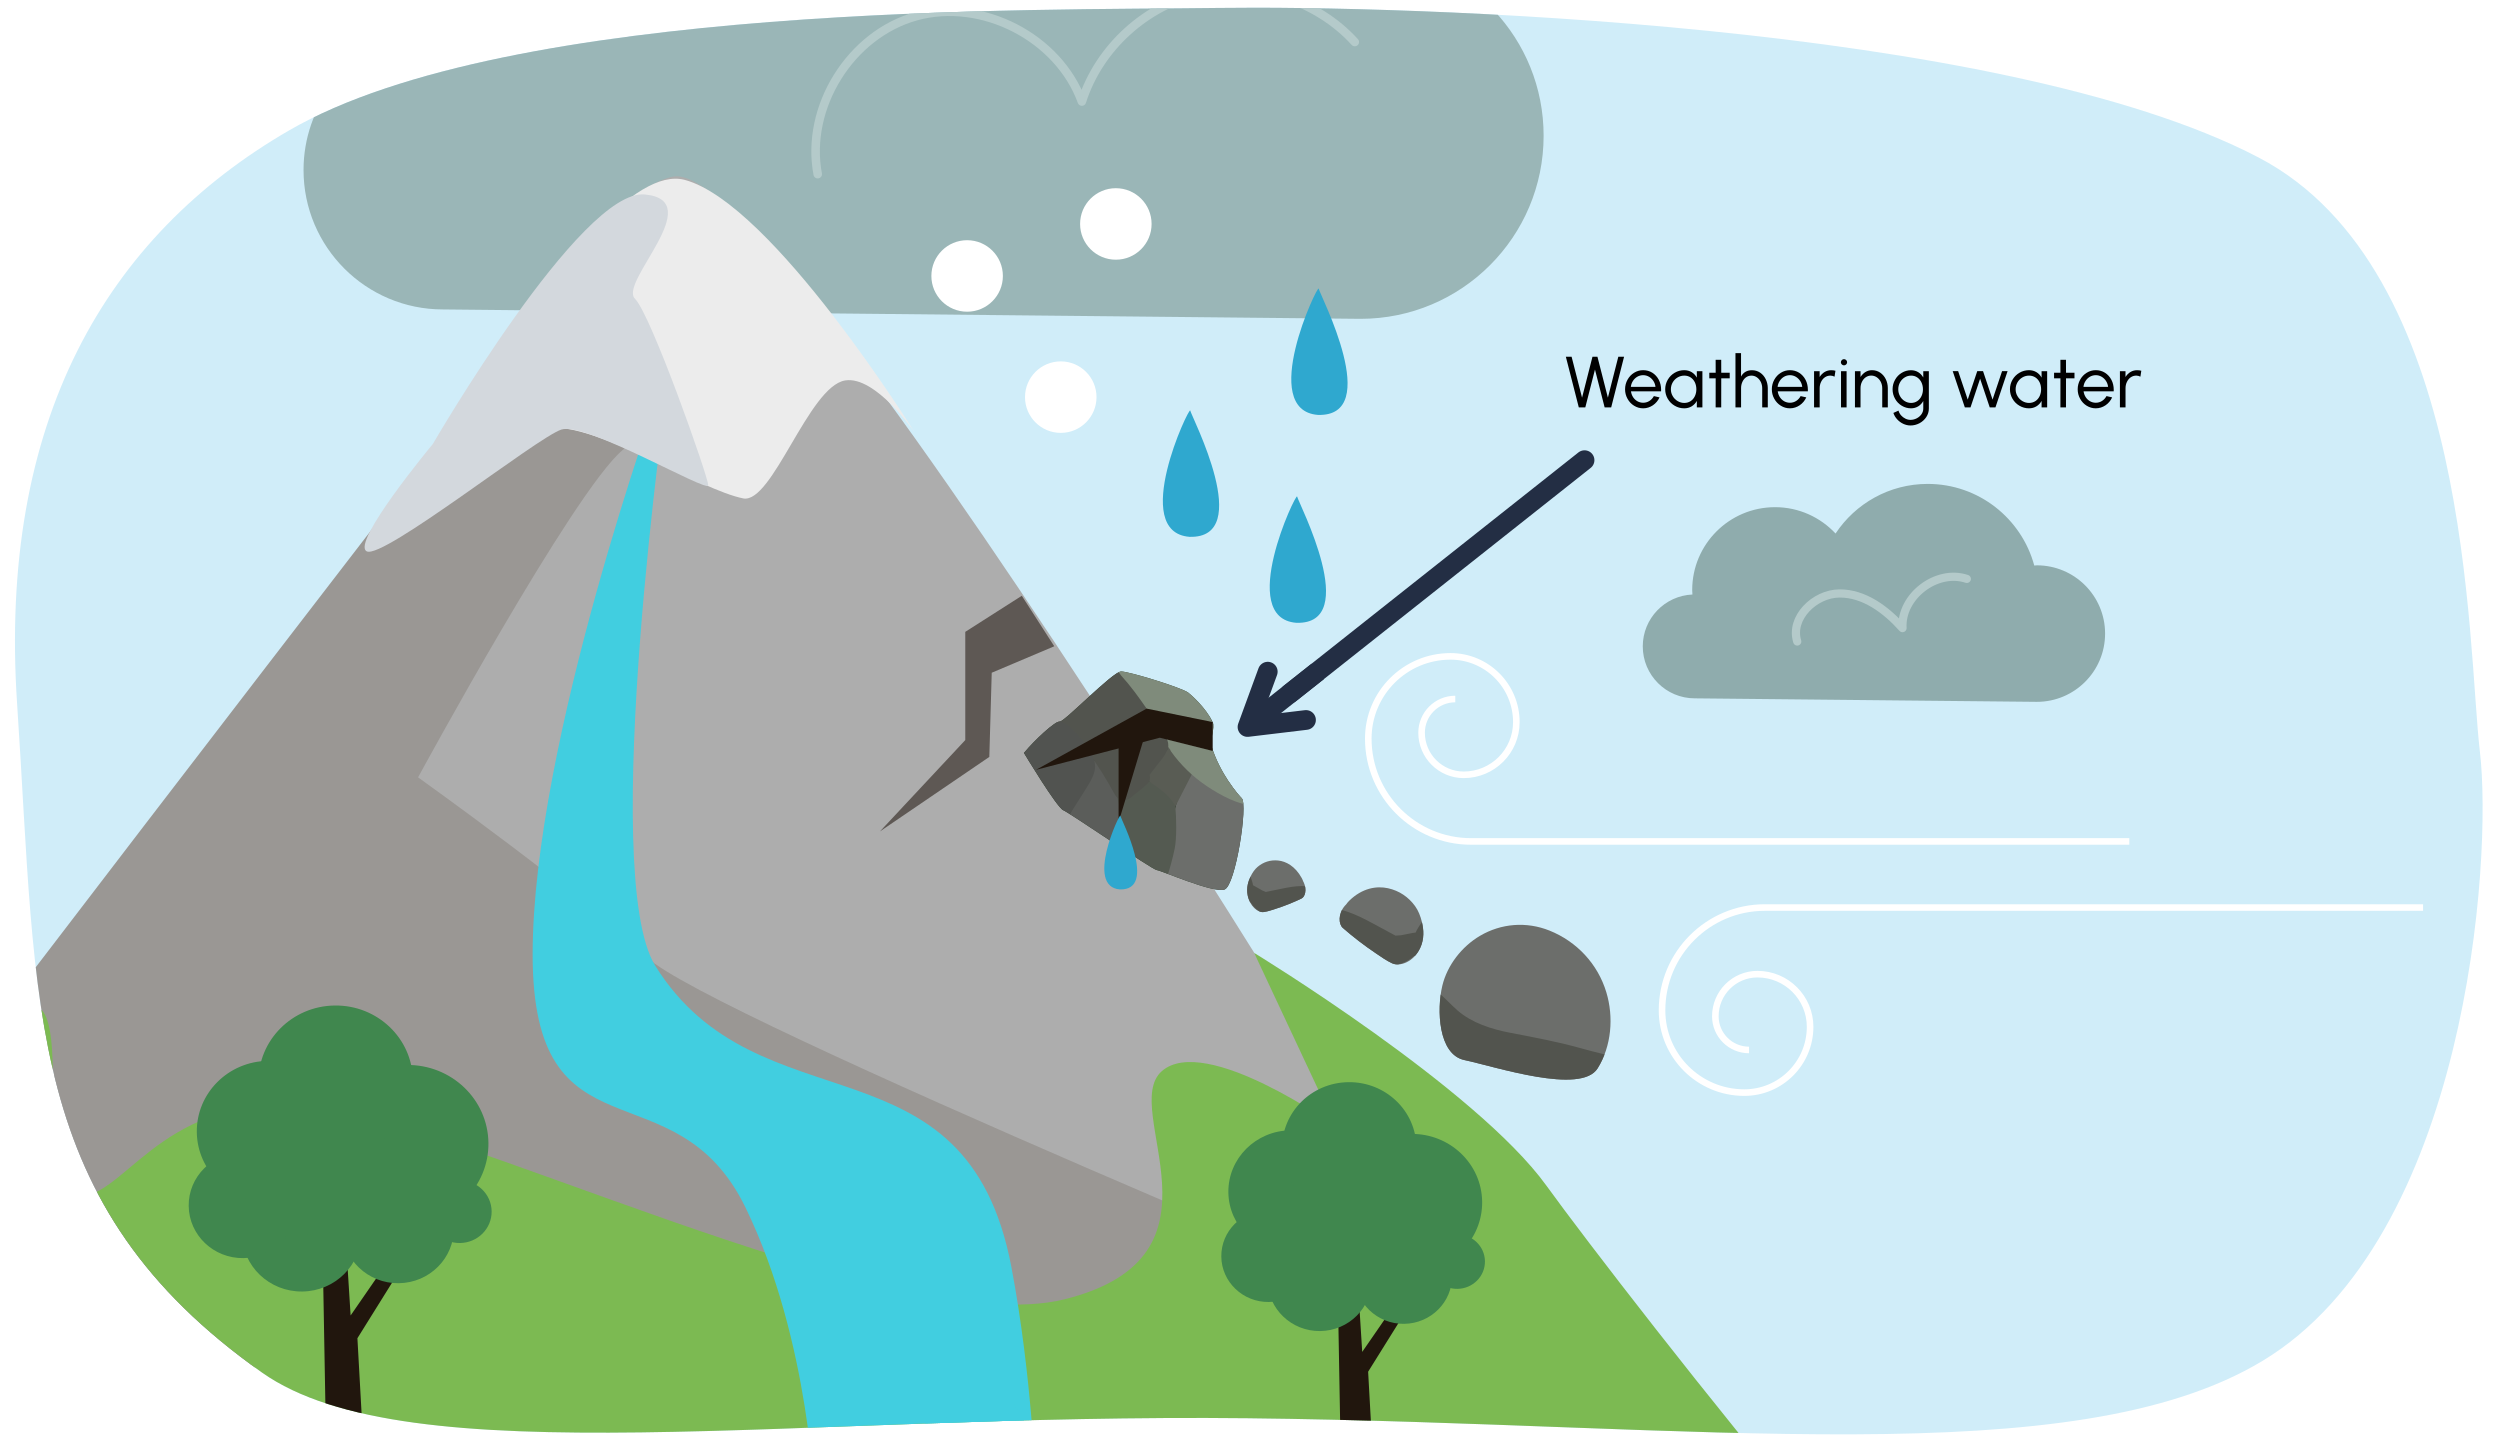 <?xml version="1.0" encoding="UTF-8"?><svg id="Guides__Delete_Me_" xmlns="http://www.w3.org/2000/svg" xmlns:xlink="http://www.w3.org/1999/xlink" viewBox="0 0 760 437"><defs><style>.cls-1,.cls-2,.cls-3,.cls-4,.cls-5,.cls-6,.cls-7{fill:none;}.cls-2,.cls-3,.cls-5{stroke-miterlimit:10;}.cls-2,.cls-3,.cls-7{stroke:#232e44;stroke-width:6px;}.cls-2,.cls-4,.cls-6,.cls-7{stroke-linecap:round;}.cls-8{clip-path:url(#clippath);}.cls-9{fill:#ececec;}.cls-10{fill:#7cba52;}.cls-11{fill:#6c6e6b;}.cls-12{fill:#7f8b7b;}.cls-13{fill:#8facad;}.cls-14{fill:#2fa8cf;}.cls-15{fill:#d0edf9;}.cls-16{fill:#adadad;}.cls-17{fill:#d3d8dd;}.cls-18{fill:#21160d;}.cls-19{fill:#41cee0;}.cls-20{fill:#40874e;}.cls-21{fill:#9a9794;}.cls-22{fill:#9ab6b7;}.cls-23{fill:#5b5d5a;}.cls-24{fill:#283825;}.cls-25{fill:#595c54;}.cls-26{fill:#545a51;}.cls-27{fill:#748d8c;}.cls-28{fill:#5e5854;}.cls-29{fill:#52544e;}.cls-30{fill:#515350;}.cls-4{stroke-width:2.488px;}.cls-4,.cls-31,.cls-6,.cls-7{stroke-linejoin:round;}.cls-4,.cls-6{stroke:#b4caca;}.cls-31{fill:#fff;stroke-width:1.837px;}.cls-31,.cls-5{stroke:#fff;}.cls-32{clip-path:url(#clippath-1);}.cls-33{clip-path:url(#clippath-4);}.cls-34{clip-path:url(#clippath-3);}.cls-35{clip-path:url(#clippath-2);}.cls-5{stroke-width:2px;}.cls-6{stroke-width:2.594px;}</style><clipPath id="clippath"><path class="cls-1" d="M87.873,39.649C155.192,.655,315.906,3.179,370.279,2.414s237.368,4.181,316.339,45.468c65.061,34.016,63.388,147.771,67.271,180.648s-3.955,147.722-66.095,185.186c-57.653,34.759-171.226,18.956-308.453,17.427-137.227-1.529-255.07,17.639-299.702-13.898C7.142,366.019,11.413,306.672,5.204,214.004-.561,127.94,32.287,71.846,87.873,39.649Z"/></clipPath><clipPath id="clippath-1"><path class="cls-24" d="M311.279,228.89s9.994,16.614,11.942,17.412c1.948,.798,27.054,18.068,28.444,18.203,1.389,.135,17.263,7.133,20.613,5.901,3.35-1.233,7.18-25.848,5.202-27.742-1.076-1.03-6.641-7.556-9.189-15.837-.579-1.883,1.179-5.625,.366-7.311-2.185-4.529-6.771-8.476-7.471-8.983-2.107-1.525-17.838-6.39-20.355-6.408s-17.301,15.414-18.703,15.253c-1.402-.161-7.464,5.454-10.849,9.513Z"/></clipPath><clipPath id="clippath-2"><path class="cls-11" d="M396.177,267.955c-.122-.344-.265-.69-.453-1.03-2.008-3.64-4.792-5.083-7.16-5.329-2.375-.246-4.518,.466-6.263,1.941-.863,.73-1.577,1.766-2.149,2.958-.678,1.411-1.299,3.308-.88,5.591,.623,3.391,3.125,5.415,4.878,5.182,1.301-.173,2.531-.629,3.758-1.021,2.665-.851,5.258-1.893,7.779-3.111,1.059-.512,1.661-2.702,.646-4.888-.047-.101-.107-.192-.156-.292Z"/></clipPath><clipPath id="clippath-3"><path class="cls-11" d="M409.18,275.004c.282-.401,.594-.795,.967-1.162,3.995-3.92,8.387-4.569,11.809-3.817,3.432,.754,6.233,2.676,8.227,5.43,.986,1.362,1.664,3.063,2.093,4.906,.508,2.182,.782,4.984-.538,7.825-1.96,4.219-6.138,5.768-8.539,4.66-1.782-.823-3.375-1.988-4.982-3.067-3.492-2.344-6.823-4.908-9.995-7.673-1.333-1.162-1.485-4.345,.644-6.786,.098-.113,.212-.207,.314-.317Z"/></clipPath><clipPath id="clippath-4"><path class="cls-11" d="M488.325,301.66c-2.589-8.594-8.968-15.436-17.291-18.767-6.991-2.798-14.682-2.202-21.152,1.62-5.496,3.247-9.909,8.901-11.409,15.115-1.734,7.183-1.299,20.929,6.707,22.632,9.485,2.017,35.424,10.639,40.495,2.526,4.234-6.773,4.931-15.556,2.65-23.126Z"/></clipPath></defs><g class="cls-8"><g><rect class="cls-15" x="-47.491" y="-29.607" width="859.925" height="533.972"/><g><g><path class="cls-22" d="M417.277-14.213c-.199-5.22-.986-10.382-2.318-15.394H138.554c-9.544,10.83-15.377,25.01-15.476,40.559-17.77,5.042-30.802,21.351-30.802,40.737,0,23.405,18.974,42.379,42.379,42.379l278.943,2.856c30.741,0,55.662-24.921,55.662-55.662,0-29.499-22.965-53.573-51.983-55.476Z"/><path class="cls-13" d="M619.195,171.858l-.776,.066c-3.863-14.289-16.882-24.816-32.392-24.816-11.709,0-22.006,5.999-28.019,15.082-4.598-4.918-11.124-8.011-18.388-8.011-13.913,0-25.192,11.279-25.192,25.192,0,.46,.044,.908,.069,1.361-8.397,.371-15.096,7.276-15.096,15.764,0,8.726,7.074,15.8,15.8,15.8l103.995,1.065c11.461,0,20.752-9.291,20.752-20.752s-9.291-20.752-20.752-20.752Z"/><path class="cls-16" d="M-24.197,401.156S156.776,60.948,204.871,53.649c35.442-5.379,248.092,353.202,248.092,353.202,0,0-482.894,12.55-485.109,8.965s7.948-14.66,7.948-14.66Z"/><path class="cls-21" d="M196.747,291.042c-17.413-17.413-69.651-54.726-69.651-54.726,0,0,47.263-87.064,62.188-99.502,14.925-12.438-17.413-52.238-17.413-52.238,0,0-169.24,219.218-219.362,286.381v28.811l25.732,18.227,474.721-11.144s-238.804-98.397-256.217-115.809Z"/><path class="cls-10" d="M470.099,360.42c-21.385-29.61-88.83-70.735-88.83-70.735l24.675,52.64s-39.579-28.221-52.739-16.706c-13.16,11.515,23.129,56.186-29.511,69.346-52.64,13.16-190.821-57.575-233.591-59.22-42.77-1.645-52.64,29.61-67.445,27.965s3.29-70.735-18.095-55.93c-8.14,5.635-29.151,19.613-52.053,34.764v127.115c27.808,1.968,55.66,5.372,81.663,10.847,125.021,26.32,269.781-11.515,393.157-14.805,58.262-1.554,100.365,.562,128.597,3.227-37.029-44.055-74.31-92.561-85.827-108.507Z"/><path class="cls-14" d="M400.88,87.744c-.298-1.364-18.445,36.969-.224,38.391,19.921,.569,.65-36.444,.224-38.391Z"/><path class="cls-14" d="M361.836,124.808c-.298-1.364-18.445,36.969-.224,38.391,19.921,.569,.65-36.444,.224-38.391Z"/><path class="cls-14" d="M394.326,150.945c-.298-1.364-18.445,36.969-.224,38.391,19.921,.569,.65-36.444,.224-38.391Z"/><path class="cls-19" d="M247.741,457.543s-1.244-49.696-21.144-90.523c-21.421-43.948-64.676-12.505-64.676-76.863s38.557-171.098,38.557-171.098l2.488-2.145s-21.144,148.851-3.731,176.74c31.402,50.295,94.526,19.64,108.208,91.42,6.403,33.594,7.463,67.525,7.463,67.525"/><path class="cls-9" d="M117.374,155.098s35.442-25.101,50.948-25.101,44.521,18.87,57.593,21.515c8.86,1.793,19.936-34.065,31.012-35.858,9.215-1.492,21.044,15.662,21.044,15.662,0,0-43.195-69.449-69.776-76.62-15.199-4.101-39.087,26.968-58.83,55.669-14.786,21.495-27.246,41.662-31.989,44.733Z"/><path class="cls-17" d="M131.589,134.961s45.038-77.675,64.426-75.845c19.388,1.829-7.975,26.704-3,31.68,4.975,4.975,22.294,54.237,22.294,56.724s-37.219-19.411-44.682-16.923c-7.463,2.488-54.157,39.504-59.132,37.016-4.975-2.488,20.093-32.651,20.093-32.651Z"/><path class="cls-27" d="M7.195-29.607C3.65-25.675,1.475-20.484,1.475-14.769,1.475-2.491,11.428,7.462,23.706,7.462l146.329,1.498c16.126,0,29.199-13.073,29.199-29.199,0-3.278-.548-6.427-1.545-9.368H7.195Z"/><circle class="cls-31" cx="322.472" cy="120.728" r="9.95"/><circle class="cls-31" cx="339.216" cy="68.081" r="9.95"/><circle class="cls-31" cx="60.218" cy="45.127" r="9.95"/><circle class="cls-31" cx="294.007" cy="83.891" r="9.95"/><path class="cls-6" d="M248.585,52.948c-3.845-20.378,9.985-42.537,29.981-48.035,19.996-5.498,43.211,6.475,50.325,25.955,5.189-16.314,19.529-29.375,36.255-33.022,16.726-3.647,35.201,2.258,46.711,14.931"/><path class="cls-4" d="M546.363,195.016c-2.244-7.182,5.288-14.544,12.813-14.603,7.525-.059,14.167,4.928,19.188,10.533-.581-9.658,10.379-18.046,19.549-14.962"/></g><path class="cls-19" d="M261.151,504.365h122.819c-56.083-13.195-67.286-39.341-69.966-66.991-.361-3.736-5.22-7.6-5.725-11.407l-59.294,14.675c.298,2.255,.53,4.78,.795,7.515,1.33,13.735,3.339,34.431,11.372,56.209Z"/></g><polygon class="cls-28" points="310.625 181.114 293.444 192.081 293.444 224.981 267.489 252.763 300.755 230.099 301.486 204.51 320.495 196.467 310.625 181.114"/><g><g><path class="cls-24" d="M311.279,228.89s9.994,16.614,11.942,17.412c1.948,.798,27.054,18.068,28.444,18.203,1.389,.135,17.263,7.133,20.613,5.901,3.35-1.233,7.18-25.848,5.202-27.742-1.076-1.03-6.641-7.556-9.189-15.837-.579-1.883,1.179-5.625,.366-7.311-2.185-4.529-6.771-8.476-7.471-8.983-2.107-1.525-17.838-6.39-20.355-6.408s-17.301,15.414-18.703,15.253c-1.402-.161-7.464,5.454-10.849,9.513Z"/><g class="cls-32"><path class="cls-11" d="M397.728,236.655c-3.081-2.954-8.474-2.857-11.407,.211-2.058,2.153-2.662,5.329-1.429,7.961-.245,.327-.478,.65-.688,.943-1.846,2.578-3.588,5.559-4.959,8.679,.143-1.314,.248-2.634,.314-3.961,.168-3.401,.216-6.725-2.26-9.698-2.586-3.104-6.452-4.504-10.238-5.593-.422-.121-.844-.176-1.251-.171,.054-.385,.107-.77,.154-1.157,.221-1.802-2.84-2.849-3.683-1.295-4.123,7.597-5.962,16.388-7.731,24.873-.778,3.73-1.863,7.613,2.596,10.079,4.288,2.371,9.173,4.116,13.691,5.986,1.789,.74,3.546-.331,4.13-1.795,.901-2.257,1.672-4.569,2.316-6.921,.934,1.397,2.782,2.227,4.206,.826,.432-.425,.799-.82,1.122-1.326,.328-.514,.397-1.058,.282-1.566,.997-2.781,1.852-5.605,3.069-8.314,.702-1.562,1.459-3.089,2.252-4.606,.252-.482,.502-.966,.753-1.449,.442,.13,.902,.223,1.379,.269,1.203,.116,2.267-.055,3.367-.541,.128-.056,.225-.138,.344-.201,.735-.034,1.477-.159,2.199-.478,4.311-1.906,4.766-7.599,1.473-10.756Z"/><path class="cls-26" d="M354.339,268.031c.128-.362,.244-.728,.356-1.096,.965-2.954,1.793-5.955,2.424-9.016,.633-3.067,.515-9.52,.179-12.74-.648-6.206-4.614-5.887-11.592-9.11-1.811-.837-3.96,1.542-2.148,3.217,.104,.096,.209,.192,.315,.286-.562,.003-1.125-.01-1.69-.04-2.086-.081-3.88,1.486-3.267,3.592,1.548,5.309,1.784,10.737,.645,15.912-.541,2.458,2.164,4.758,4.341,4.363,.037,.287,.072,.574,.11,.861,.102,.764,.615,1.417,1.287,1.888-.119,2.32,2.025,3.486,3.952,3.298,1.769,.988,4.304,.81,5.088-1.415Z"/><path class="cls-25" d="M355.078,227.546l-7.862,8.82s8.34,4.389,10.082,8.814l6.088-11.887-5.633-9.447-5.313-1.012"/><path class="cls-23" d="M340.618,255.098c.426-2.682,.374-5.401-.006-8.155-.756-5.466-3.154-10.95-7.151-15.236-1.184-1.27-3.19,.027-2.371,1.484,.381,.678,.741,1.361,1.084,2.049-.125,.102-.242,.22-.337,.373-2.73,4.401-5.228,8.941-7.515,13.588-1.045,2.122,1.485,5.005,3.656,3.816,.061,1.06,.594,2.031,1.763,2.603,.515,.252,1.126,.364,1.713,.329,.03,.472,.063,.945,.093,1.417,.087,1.39,.864,2.337,1.844,2.812,.019,.164,.046,.328,.085,.492,.361,1.505,2.373,2.522,3.765,1.815,2.555-1.298,2.969-4.802,3.38-7.385Z"/><path class="cls-24" d="M355.983,221.432c-.391-2.171-.782-4.342-1.172-6.514-.256-1.42-2.533-1.061-2.279,.351,.391,2.171,.782,4.342,1.172,6.514,.256,1.42,2.533,1.061,2.279-.351Z"/><path class="cls-12" d="M381.662,243.289c-.996-.545-2.056-.956-3.125-1.348,1.163-.78,1.475-2.721,.317-3.838-.677-.653-1.453-1.144-2.262-1.592-.307-.42-.631-.833-.93-1.243-.994-1.36-2.039-2.694-3.084-4.025,.817-.625,1.162-1.715,.396-3.039-1.988-3.436-3.735-6.947-5.263-10.528-.009-.631-.242-1.286-.769-1.855-.395-.981-.778-1.965-1.14-2.956-.396-1.511-.953-2.983-1.53-4.285-.958-2.165-3.967-1.843-4.975-.296-.248-.105-.5-.204-.761-.289-.726-.236-1.468-.426-2.21-.608-.633-.497-1.266-.994-1.898-1.492-.924-.728-2.207-.606-3.074-.025-.437-.231-.88-.455-1.326-.668-.201-.301-.418-.599-.677-.888-.755-.843-2.124-1.032-3.089-.609-.081-.025-.161-.056-.242-.081-.546-.164-1.05-.089-1.459,.123-.119-.144-.241-.286-.361-.429,.085-.389-.004-.836-.329-1.144l-.004-.009c.138,.109,.094,.037-.132-.215-.208-.284-.509-.512-.879-.69-.369-.178-.737-.363-1.146-.387-.455-.573-.964-1.104-1.573-1.555-.34-.251-.757-.305-1.134-.221l-1.07-1.55c-.851-1.233-2.903-.328-2.042,.919,.806,1.167,1.612,2.335,2.418,3.502,.908,3.113,3.543,6.408,5.256,8.993,2.219,3.349,4.631,6.599,7.161,9.762,.367,.459,.744,.917,1.118,1.374,1.019,1.628,2.097,3.23,3.198,4.806,.044,.08,.092,.161,.15,.241,.2,.277,.4,.554,.6,.831,.03,.143,.085,.288,.188,.433,2.948,4.15,6.688,7.78,11.034,10.663,3.892,2.581,9.484,5.75,14.186,5.712,.775-.006,1.346-1.013,.464-1.495Z"/><path class="cls-29" d="M352.667,231.44c.806-.974,1.596-2.02,2.048-3.149,.178-.204,.308-.45,.363-.746,.448-2.433-.869-3.868-2.291-5.966-1.395-2.059-2.798-4.114-4.213-6.162-2.351-3.405-4.899-6.941-7.763-10.069-.484-.72-1.073-1.407-1.7-1.732-1.673-1.281-3.629,.342-2.942,2.163-.047,.03-.095,.054-.14,.088-2.562,1.919-4.256,4.743-6.715,6.809-1.188,.998-2.434,1.952-3.724,2.835-.579,.396-1.101,.713-1.519,1.074h-.007c-.464,.012-.842,.357-1.03,.76-.568,.414-1.085,.841-1.523,1.247-.28,.26-.485,.567-.613,.897-1.424,2.393,2.327,5.84,4.885,3.734,.07-.058,.143-.109,.213-.166l.02,.021c1.732,1.901,3.395,3.904,4.955,5.927,3.059,3.965,5.55,8.242,7.939,12.547,.924,1.665,3.394,2.18,4.737,1.013,1.731-1.505,3.718-2.799,5.304-4.438,.669-.692,.786-1.676,.535-2.584,.683-.877,1.356-1.761,2.026-2.641,.359-.472,.759-.958,1.157-1.461Z"/><path class="cls-30" d="M331.37,228.612c-.034-.048-.07-.094-.104-.141-.841-1.666-2.033-3.21-3.29-4.665-.618-.716-1.286-1.467-2.01-2.161-.728-.782-1.562-1.462-2.572-1.926-1.086-.568-2.278-.874-3.597-.72-3.215,.376-5.308,3.539-6.925,5.799-.784,1.096-1.423,2.189-1.922,3.382-.065,.098-.134,.194-.198,.293-.232,.359-.324,.736-.31,1.103-.37,1.129-1.245,2.584-.866,3.842,.342,1.137,1.176,1.738,2.18,2.001,.407,.258,.852,.446,1.309,.526,.12,1.134,.408,2.146,1.429,3.132,.023,.023,.05,.042,.074,.064-.062,.846-.14,1.69-.238,2.534-.102,.883,.236,1.618,.799,2.162-.01,.032-.022,.063-.032,.095-.205,.682-.037,1.429,.39,2.031,.175,.93,.841,1.745,1.677,2.226-.159,.252-.319,.505-.478,.757-1.99,3.157,3.453,6.654,5.452,3.491l7.771-12.297c2.327-3.683,4.601-7.141,1.464-11.529Z"/></g></g><polygon class="cls-18" points="368.657 228.288 368.657 219.515 348.574 215.417 314.937 234.03 352.573 224.267 368.657 228.288"/><polygon class="cls-18" points="340.053 249.937 340.053 225.844 347.683 224.678 340.053 249.937"/><g><path class="cls-11" d="M396.177,267.955c-.122-.344-.265-.69-.453-1.03-2.008-3.64-4.792-5.083-7.16-5.329-2.375-.246-4.518,.466-6.263,1.941-.863,.73-1.577,1.766-2.149,2.958-.678,1.411-1.299,3.308-.88,5.591,.623,3.391,3.125,5.415,4.878,5.182,1.301-.173,2.531-.629,3.758-1.021,2.665-.851,5.258-1.893,7.779-3.111,1.059-.512,1.661-2.702,.646-4.888-.047-.101-.107-.192-.156-.292Z"/><g class="cls-35"><path class="cls-29" d="M398.962,269.67c-4.413-.893-8.307,.375-12.277,1.095-.655,.119-1.265,.284-1.883,.389-.365-.147-.729-.293-1.095-.461-.249-.114-2.181-1.311-2.792-1.583l-.004-.036c-.043-.376-.169-.793-.275-1.179-.246-.893-.6-1.815-1.066-2.61-1.113-1.896-2.46-2.426-3.406-1.615-.761,.652-.346,2.941,.623,4.078-.281-.33,.309,.672,.124,.142,.34,.974,.371,1.999,.772,3.013,.633,1.601,1.519,2.62,2.485,3.389,1.849,2.873,4.148,3.746,6.122,3.779,.636,.011,1.257-.027,1.867-.096,.105,.027,.211,.063,.315,.088,4.631,1.107,8.878,.22,12.41-2.129,1.719-1.143,.458-5.783-1.921-6.265Z"/></g></g><g><path class="cls-11" d="M409.18,275.004c.282-.401,.594-.795,.967-1.162,3.995-3.92,8.387-4.569,11.809-3.817,3.432,.754,6.233,2.676,8.227,5.43,.986,1.362,1.664,3.063,2.093,4.906,.508,2.182,.782,4.984-.538,7.825-1.96,4.219-6.138,5.768-8.539,4.66-1.782-.823-3.375-1.988-4.982-3.067-3.492-2.344-6.823-4.908-9.995-7.673-1.333-1.162-1.485-4.345,.644-6.786,.098-.113,.212-.207,.314-.317Z"/><g class="cls-34"><path class="cls-29" d="M404.7,276.012c6.518,.823,11.612,4.28,16.989,7.045,.888,.456,1.695,.953,2.535,1.373,.562-.029,1.123-.057,1.693-.113,.388-.039,3.498-.748,4.447-.83l.017-.046c.18-.479,.491-.976,.764-1.44,.632-1.074,1.425-2.138,2.336-2.98,2.175-2.011,4.246-2.102,5.325-.594,.868,1.213-.447,4.063-2.178,5.132,.502-.31-.651,.752-.22,.132-.791,1.139-1.161,2.486-2.05,3.65-1.404,1.838-2.979,2.787-4.589,3.37-3.526,2.974-7.051,3.086-9.849,2.231-.902-.276-1.766-.608-2.606-.977-.156-.013-.318-.013-.473-.027-6.893-.639-12.608-3.751-16.849-8.478-2.064-2.301,1.194-7.889,4.708-7.445Z"/></g></g><g><path class="cls-11" d="M488.325,301.66c-2.589-8.594-8.968-15.436-17.291-18.767-6.991-2.798-14.682-2.202-21.152,1.62-5.496,3.247-9.909,8.901-11.409,15.115-1.734,7.183-1.299,20.929,6.707,22.632,9.485,2.017,35.424,10.639,40.495,2.526,4.234-6.773,4.931-15.556,2.65-23.126Z"/><g class="cls-33"><path class="cls-29" d="M504.251,326.171c-7.092-3.859-15.434-5.186-23.174-7.372-7.27-2.054-14.612-3.427-22.025-4.845-5.583-1.068-11.634-2.987-15.983-6.792-4.177-3.654-8.149-9.29-14.291-8.615-.85,.094-1.661,.862-1.329,1.79,2.033,5.674,3.652,12.012,7.165,17.048,4.635,6.644,11.546,10.107,19.07,12.698,7.411,2.552,15.641,3.218,23.421,3.458,8.67,.267,17.755,1.598,26.285-.055,3.466-.672,3.758-5.738,.862-7.314Z"/></g></g></g><g><path class="cls-18" d="M114.363,441.468h0c-2.595-2.744-4.134-6.318-4.344-10.089l-1.366-24.557,13.297-21.321-4.317-1.601-11.047,16.004-1.228-19.492-7.277-.242,.948,53.042c.052,2.926-.7,5.81-2.175,8.337l-.66,1.131,18.169-1.212Z"/><ellipse class="cls-20" cx="121.007" cy="373.521" rx="16.964" ry="16.578" transform="translate(-4.521 1.495) rotate(-.695)"/><ellipse class="cls-20" cx="91.692" cy="374.894" rx="18.14" ry="17.728" transform="translate(-4.54 1.14) rotate(-.695)"/><ellipse class="cls-20" cx="73.79" cy="366.414" rx="16.429" ry="16.055" transform="translate(-4.439 .922) rotate(-.695)"/><ellipse class="cls-20" cx="139.714" cy="368.356" rx="9.745" ry="9.523" transform="translate(-4.457 1.722) rotate(-.695)"/><ellipse class="cls-20" cx="123.943" cy="347.735" rx="24.543" ry="23.985" transform="translate(-4.209 1.529) rotate(-.695)"/><ellipse class="cls-20" cx="81.732" cy="343.906" rx="21.905" ry="21.407" transform="translate(-4.165 1.017) rotate(-.695)"/><ellipse class="cls-20" cx="100.795" cy="358.775" rx="17.144" ry="18.518" transform="translate(-4.344 1.249) rotate(-.695)"/><ellipse class="cls-20" cx="102.053" cy="328.6" rx="23.46" ry="22.927" transform="translate(-3.978 1.262) rotate(-.695)"/></g><g><path class="cls-18" d="M420.881,447.151h0c-2.258-2.388-3.598-5.498-3.78-8.78l-1.189-21.37,11.571-18.554-3.757-1.393-9.613,13.927-1.069-16.962-6.332-.211,.825,46.159c.046,2.546-.609,5.056-1.893,7.256l-.574,.984,15.812-1.055Z"/><ellipse class="cls-20" cx="426.663" cy="388.022" rx="14.762" ry="14.427" transform="translate(-4.675 5.203) rotate(-.695)"/><ellipse class="cls-20" cx="401.152" cy="389.216" rx="15.786" ry="15.427" transform="translate(-4.691 4.894) rotate(-.695)"/><ellipse class="cls-20" cx="385.573" cy="381.836" rx="14.297" ry="13.972" transform="translate(-4.603 4.705) rotate(-.695)"/><ellipse class="cls-20" cx="442.942" cy="383.526" rx="8.481" ry="8.288" transform="translate(-4.619 5.401) rotate(-.695)"/><ellipse class="cls-20" cx="429.218" cy="365.581" rx="21.358" ry="20.873" transform="translate(-4.402 5.233) rotate(-.695)"/><ellipse class="cls-20" cx="392.484" cy="362.249" rx="19.063" ry="18.629" transform="translate(-4.365 4.787) rotate(-.695)"/><ellipse class="cls-20" cx="409.074" cy="375.188" rx="14.919" ry="16.115" transform="translate(-4.521 4.989) rotate(-.695)"/><ellipse class="cls-20" cx="410.169" cy="348.929" rx="20.416" ry="19.952" transform="translate(-4.202 5.001) rotate(-.695)"/></g></g></g><path class="cls-5" d="M442.405,212.5c-5.657,0-10.242,4.586-10.242,10.242,0,7.071,5.732,12.803,12.803,12.803,8.839,0,16.004-7.165,16.004-16.004,0-11.048-8.956-20.005-20.005-20.005-13.81,0-25.006,11.196-25.006,25.006,0,17.263,13.994,31.257,31.257,31.257h200.093"/><path class="cls-5" d="M531.707,319.189c-5.657,0-10.242-4.586-10.242-10.242,0-7.071,5.732-12.803,12.803-12.803,8.839,0,16.004,7.165,16.004,16.004,0,11.048-8.956,20.005-20.005,20.005-13.81,0-25.006-11.196-25.006-25.006,0-17.263,13.994-31.257,31.257-31.257h200.093"/><path class="cls-14" d="M340.571,247.973c-.174-.796-10.769,21.583-.131,22.413,11.63,.332,.379-21.277,.131-22.413Z"/><g><path d="M476.014,108.442h1.75l3.179,12.443,3.169-12.443h1.507l3.18,12.443,3.168-12.443h1.75l-3.917,15.402h-1.991l-2.938-11.497-2.938,11.497h-1.98l-3.938-15.402Z"/><path d="M496.772,123.349c-.847-.517-1.507-1.221-2.002-2.112-.495-.88-.748-1.848-.748-2.894,0-1.056,.253-2.024,.748-2.915s1.155-1.595,2.002-2.112c.836-.517,1.749-.781,2.751-.781,1.033,0,1.969,.264,2.794,.781,.825,.528,1.485,1.243,1.958,2.156,.474,.913,.704,1.925,.704,3.036,0,.209,0,.363-.011,.462h-9.153c.176,1.309,.892,2.409,1.958,3.014,.539,.297,1.122,.451,1.75,.451,1.375,0,2.552-.748,3.256-2.024l1.717,.396c-.881,1.958-2.806,3.323-4.973,3.323-1.002,0-1.915-.264-2.751-.781Zm6.491-5.732c-.121-1.276-.858-2.431-1.958-3.08-.551-.319-1.145-.484-1.782-.484-1.276,0-2.421,.671-3.114,1.76-.352,.539-.561,1.144-.638,1.804h7.492Z"/><path d="M517.53,123.844h-1.693v-1.969c-.781,1.397-2.124,2.255-3.829,2.255-1.045,0-2.014-.264-2.894-.781-.891-.517-1.595-1.221-2.112-2.112-.517-.88-.781-1.848-.781-2.894,0-1.056,.265-2.024,.781-2.915,.518-.891,1.222-1.595,2.112-2.112,.88-.517,1.849-.781,2.894-.781,1.705,0,3.048,.858,3.829,2.255v-1.947h1.693v11.001Zm-2.288-3.411c.297-.627,.451-1.331,.451-2.09,0-1.551-.627-2.871-1.738-3.608-.561-.363-1.199-.55-1.925-.55-.737,0-1.42,.187-2.047,.561s-1.122,.88-1.485,1.507c-.362,.638-.55,1.332-.55,2.09s.188,1.453,.562,2.08c.374,.638,.869,1.144,1.496,1.507,.627,.374,1.298,.561,2.024,.561,1.463,0,2.607-.792,3.212-2.058Z"/><path d="M523.26,115.01l-.011,8.834h-1.694l.011-8.834h-1.937v-1.694h1.937l-.011-3.928h1.694l.011,3.928h2.574v1.694h-2.574Z"/><path d="M535.712,123.844v-5.831c0-1.375-.627-2.618-1.628-3.311-.495-.341-1.046-.517-1.64-.517-1.232,0-2.223,.726-2.75,1.892-.275,.583-.407,1.232-.407,1.936v5.831h-1.705v-16.502h1.694v7.129c.704-1.309,1.858-1.925,3.311-1.925,.925,0,1.75,.242,2.476,.726,.727,.495,1.299,1.155,1.705,1.98,.407,.825,.628,1.738,.639,2.717v5.875h-1.694Z"/><path d="M541.387,123.349c-.847-.517-1.507-1.221-2.002-2.112-.495-.88-.748-1.848-.748-2.894,0-1.056,.253-2.024,.748-2.915s1.155-1.595,2.002-2.112c.836-.517,1.749-.781,2.751-.781,1.033,0,1.969,.264,2.794,.781,.825,.528,1.485,1.243,1.958,2.156,.474,.913,.704,1.925,.704,3.036,0,.209,0,.363-.011,.462h-9.153c.176,1.309,.892,2.409,1.958,3.014,.539,.297,1.122,.451,1.75,.451,1.375,0,2.552-.748,3.256-2.024l1.717,.396c-.881,1.958-2.806,3.323-4.973,3.323-1.002,0-1.915-.264-2.751-.781Zm6.491-5.732c-.121-1.276-.858-2.431-1.958-3.08-.551-.319-1.145-.484-1.782-.484-1.276,0-2.421,.671-3.114,1.76-.352,.539-.561,1.144-.638,1.804h7.492Z"/><path d="M557.701,114.504c-.406-.209-.824-.319-1.265-.319-1.232,0-2.267,.726-2.827,1.903-.286,.583-.43,1.232-.43,1.925v5.831h-1.705v-10.991h1.694v1.75c.836-1.309,2.058-2.058,3.499-2.058,.539,0,.968,.055,1.309,.165l-.275,1.793Z"/><path d="M559.911,110.785c-.188-.187-.286-.396-.286-.649s.099-.484,.286-.671c.187-.187,.406-.286,.659-.286s.484,.099,.672,.286c.187,.187,.274,.418,.274,.671s-.088,.462-.274,.649c-.188,.187-.418,.286-.672,.286s-.473-.099-.659-.286Zm1.452,2.058v11.001h-1.694v-11.001h1.694Z"/><path d="M572.2,123.844v-5.842c0-1.375-.639-2.619-1.662-3.312-.517-.341-1.078-.517-1.693-.517-1.222,0-2.256,.737-2.816,1.903-.286,.583-.43,1.232-.43,1.925v5.842h-1.694v-11.001h1.694v1.76c.836-1.309,2.058-2.068,3.477-2.068,.924,0,1.749,.242,2.486,.737,.727,.495,1.299,1.155,1.705,1.98,.407,.825,.616,1.728,.628,2.707v5.886h-1.694Z"/><path d="M586.368,124.218c0,.935-.265,1.793-.781,2.574-.517,.781-1.21,1.408-2.068,1.871-.869,.451-1.771,.682-2.729,.682-1.507,0-3.003-.715-4.06-1.881-.539-.583-.913-1.232-1.144-1.937l1.562-.704c.265,1.045,1.067,1.947,2.091,2.442,.506,.253,1.022,.374,1.551,.374,.649,0,1.276-.154,1.882-.462,.594-.308,1.078-.726,1.452-1.243,.362-.528,.55-1.1,.55-1.716v-2.31c-.781,1.375-2.091,2.222-3.719,2.222-1.012,0-1.947-.264-2.806-.781-.869-.517-1.551-1.221-2.046-2.112-.506-.88-.759-1.848-.759-2.894s.253-2.013,.759-2.904c.495-.891,1.177-1.595,2.046-2.112,.858-.517,1.794-.781,2.806-.781,1.628,0,2.938,.847,3.719,2.211v-1.914h1.694v11.375Zm-2.233-3.807c.297-.627,.44-1.32,.44-2.068,0-1.507-.628-2.849-1.717-3.597-.55-.374-1.177-.561-1.881-.561-.716,0-1.364,.187-1.959,.561-.604,.374-1.078,.88-1.419,1.507-.352,.638-.528,1.332-.528,2.09s.177,1.453,.528,2.08c.353,.638,.825,1.144,1.431,1.507,.594,.374,1.243,.561,1.947,.561,1.419,0,2.563-.803,3.157-2.08Z"/><path d="M597.311,123.844l-3.686-11.013h1.65l2.915,8.647,2.894-8.647h1.76l2.894,8.647,2.894-8.647h1.672l-3.686,11.013h-1.738l-2.926-8.713-2.916,8.713h-1.727Z"/><path d="M622.336,123.844h-1.693v-1.969c-.781,1.397-2.124,2.255-3.829,2.255-1.045,0-2.014-.264-2.894-.781-.891-.517-1.595-1.221-2.112-2.112-.517-.88-.781-1.848-.781-2.894,0-1.056,.265-2.024,.781-2.915,.518-.891,1.222-1.595,2.112-2.112,.88-.517,1.849-.781,2.894-.781,1.705,0,3.048,.858,3.829,2.255v-1.947h1.693v11.001Zm-2.288-3.411c.297-.627,.451-1.331,.451-2.09,0-1.551-.627-2.871-1.738-3.608-.561-.363-1.199-.55-1.925-.55-.737,0-1.42,.187-2.047,.561s-1.122,.88-1.485,1.507c-.362,.638-.55,1.332-.55,2.09s.188,1.453,.562,2.08c.374,.638,.869,1.144,1.496,1.507,.627,.374,1.298,.561,2.024,.561,1.463,0,2.607-.792,3.212-2.058Z"/><path d="M628.067,115.01l-.011,8.834h-1.694l.011-8.834h-1.937v-1.694h1.937l-.011-3.928h1.694l.011,3.928h2.574v1.694h-2.574Z"/><path d="M634.369,123.349c-.848-.517-1.508-1.221-2.003-2.112-.495-.88-.748-1.848-.748-2.894,0-1.056,.253-2.024,.748-2.915s1.155-1.595,2.003-2.112c.836-.517,1.749-.781,2.75-.781,1.034,0,1.97,.264,2.794,.781,.825,.528,1.485,1.243,1.959,2.156,.473,.913,.704,1.925,.704,3.036,0,.209,0,.363-.012,.462h-9.153c.177,1.309,.892,2.409,1.959,3.014,.539,.297,1.122,.451,1.749,.451,1.375,0,2.553-.748,3.257-2.024l1.716,.396c-.88,1.958-2.806,3.323-4.973,3.323-1.001,0-1.914-.264-2.75-.781Zm6.49-5.732c-.121-1.276-.857-2.431-1.958-3.08-.55-.319-1.145-.484-1.782-.484-1.276,0-2.42,.671-3.113,1.76-.353,.539-.562,1.144-.639,1.804h7.492Z"/><path d="M650.682,114.504c-.406-.209-.824-.319-1.265-.319-1.232,0-2.267,.726-2.827,1.903-.286,.583-.43,1.232-.43,1.925v5.831h-1.705v-10.991h1.694v1.75c.836-1.309,2.058-2.058,3.499-2.058,.539,0,.968,.055,1.309,.165l-.275,1.793Z"/></g><g><polyline class="cls-2" points="481.701 139.893 477.861 142.932 397.942 206.202 392.099 210.827"/><g><polyline class="cls-7" points="397.022 218.873 379.242 221.005 385.398 204.189"/><line class="cls-3" x1="400.581" y1="204.113" x2="380.537" y2="219.98"/></g></g></svg>